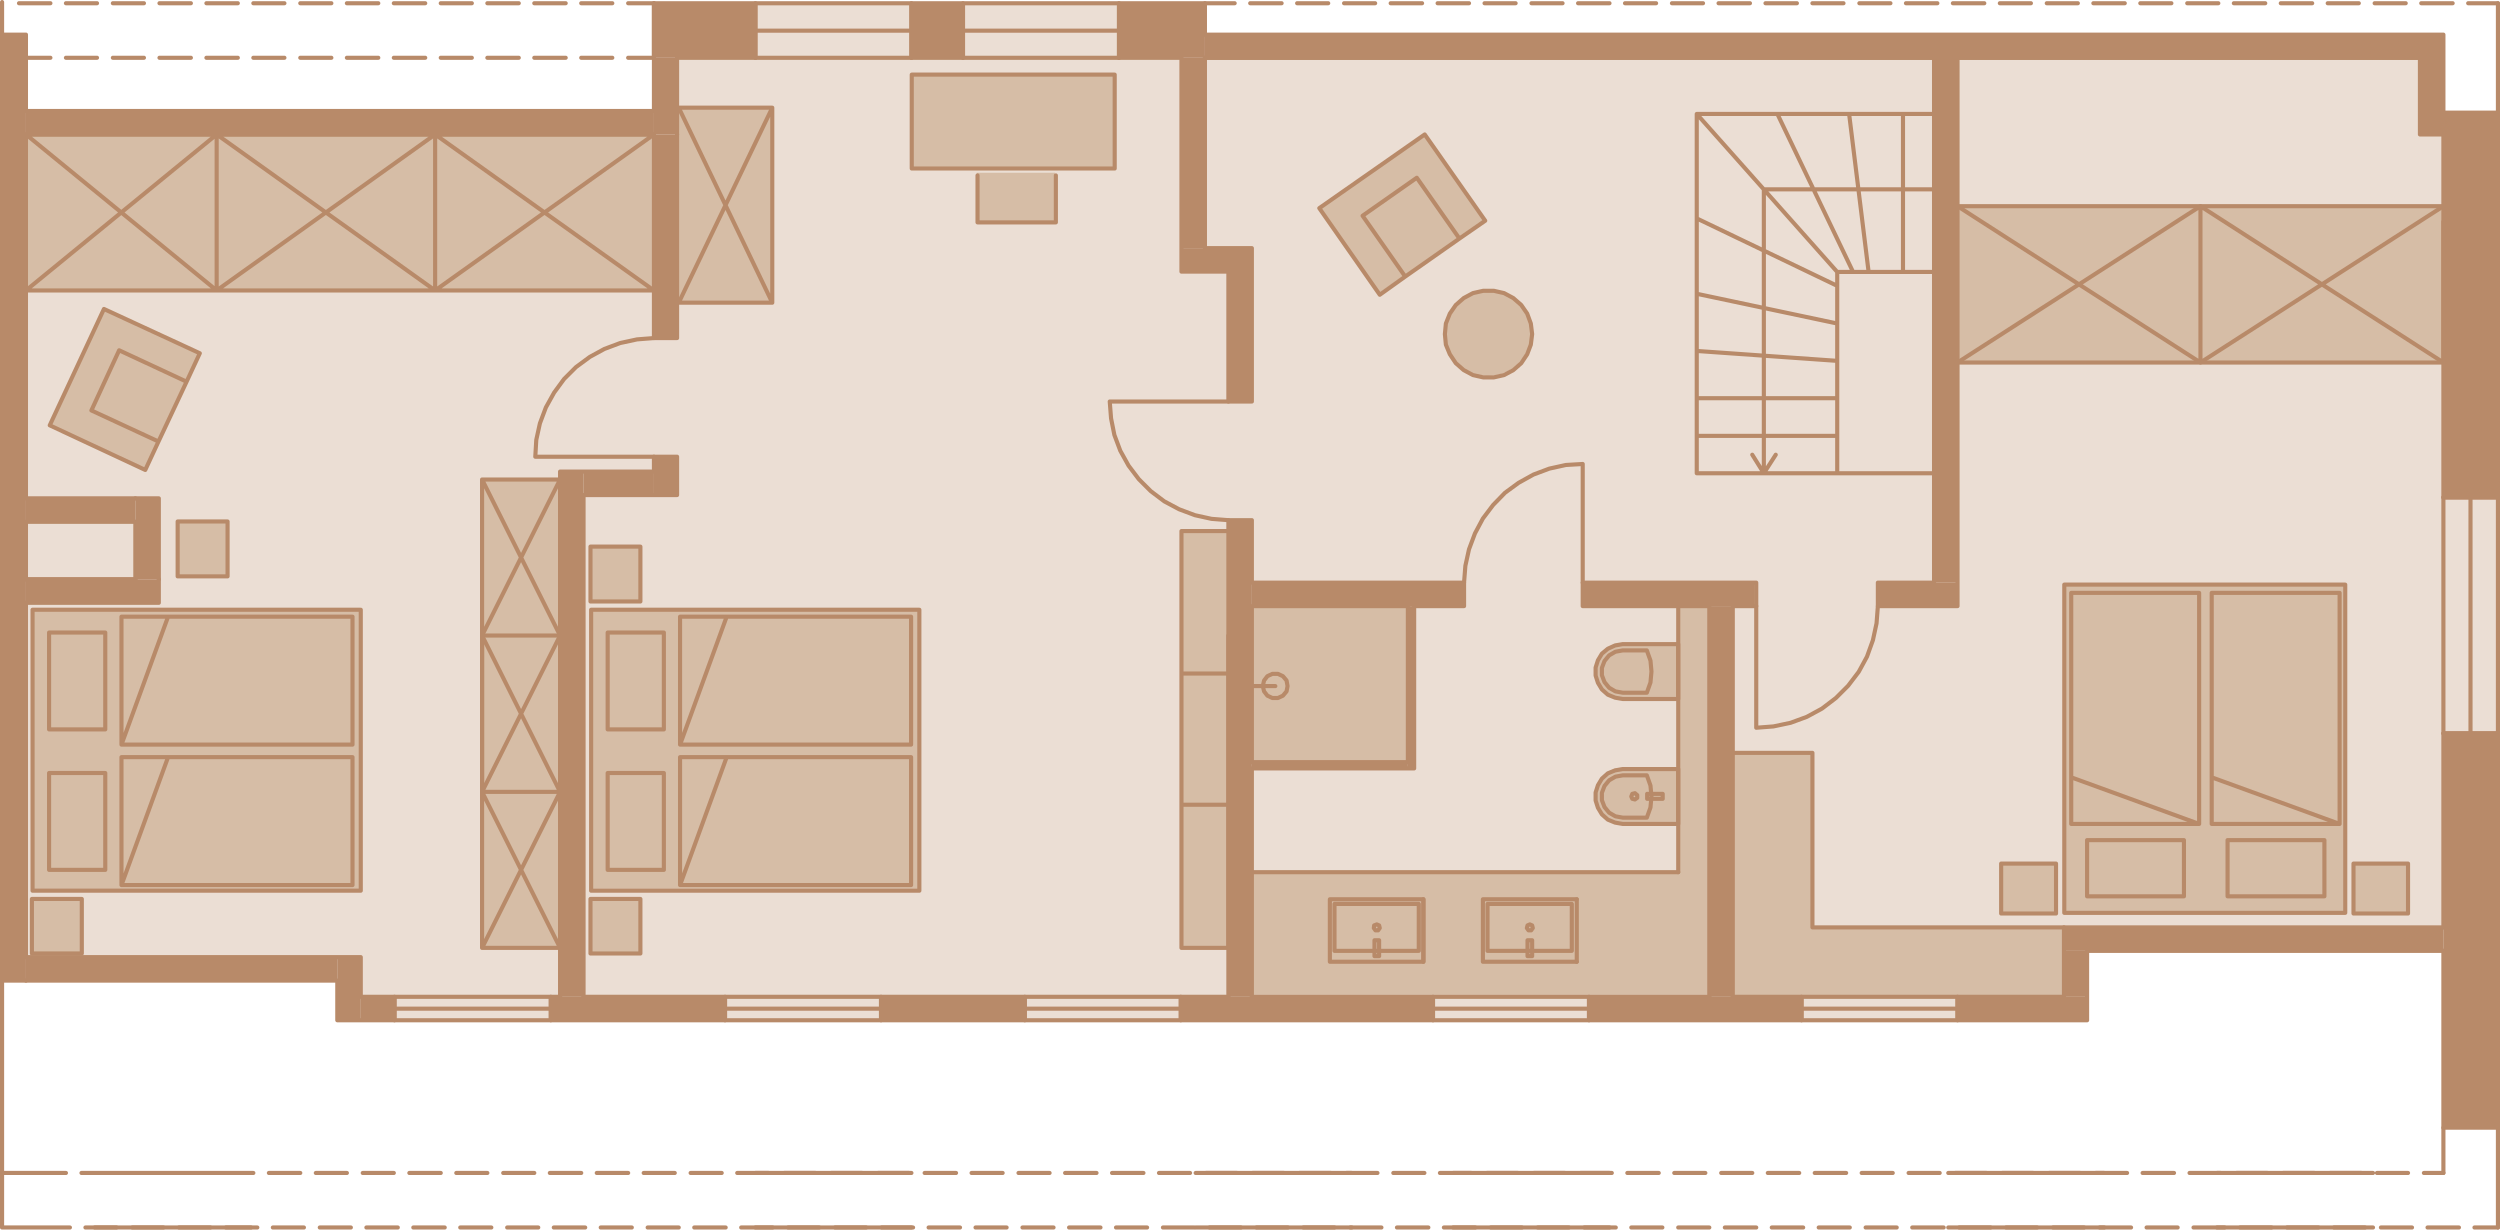 <?xml version="1.0" encoding="utf-8"?>
<!-- Generator: Adobe Illustrator 26.0.0, SVG Export Plug-In . SVG Version: 6.00 Build 0)  -->
<svg version="1.0" id="Ebene_1" xmlns="http://www.w3.org/2000/svg" xmlns:xlink="http://www.w3.org/1999/xlink" x="0px" y="0px"
	 viewBox="0 0 181.53 89.281" style="enable-background:new 0 0 181.53 89.281;" xml:space="preserve">
<style type="text/css">
	.st0{fill:#EBDED4;}
	.st1{fill:#D6BDA6;}
	.st2{fill:none;stroke:#B88A69;stroke-width:0.3;stroke-linecap:round;stroke-linejoin:round;stroke-miterlimit:10;}
	.st3{fill:#B88A69;}
</style>
<polygon class="st0" points="181.38,8.052 177.42,8.052 177.42,2.508 87.492,2.508 87.492,0.228 47.424,0.228 47.424,8.052 
	1.044,8.052 1.044,71.16 24.449,71.16 24.449,74.113 151.548,74.113 151.548,69.036 177.42,69.036 181.38,69.036 "/>
<rect x="2.378" y="65.367" class="st1" width="3.622" height="3.942"/>
<rect x="12.843" y="37.792" class="st1" width="3.622" height="3.942"/>
<rect x="1.826" y="9.667" class="st1" width="45.6" height="11.328"/>
<rect x="66.158" y="5.323" class="st1" width="14.724" height="6.816"/>
<rect x="70.923" y="12.543" class="st1" width="5.681" height="3.508"/>
<rect x="97.078" y="11.661" transform="matrix(0.821 -0.571 0.571 0.821 9.39 60.889)" class="st1" width="9.369" height="7.629"/>
<rect x="49.106" y="7.723" class="st1" width="6.912" height="14.16"/>
<rect x="2.426" y="44.35" class="st1" width="23.808" height="20.379"/>
<rect x="42.83" y="65.175" class="st1" width="3.622" height="3.942"/>
<rect x="42.83" y="39.641" class="st1" width="3.622" height="3.942"/>
<rect x="34.946" y="34.723" class="st1" width="5.664" height="34.008"/>
<rect x="85.73" y="38.467" class="st1" width="3.408" height="30.264"/>
<rect x="90.842" y="43.915" class="st1" width="11.328" height="11.328"/>
<rect x="90.842" y="63.235" class="st1" width="33.217" height="9"/>
<rect x="121.802" y="43.915" class="st1" width="2.256" height="24.576"/>
<rect x="42.878" y="44.158" class="st1" width="23.808" height="20.379"/>
<rect x="170.818" y="62.601" class="st1" width="3.942" height="3.622"/>
<rect x="145.284" y="62.601" class="st1" width="3.942" height="3.622"/>
<rect x="125.762" y="67.244" class="st1" width="24.038" height="5.04"/>
<rect x="125.762" y="54.571" class="st1" width="5.784" height="12.76"/>
<rect x="149.801" y="42.367" class="st1" width="20.379" height="23.808"/>
<polygon class="st1" points="3.554,30.787 7.49,22.339 14.45,25.555 10.49,34.027 "/>
<polygon class="st1" points="117.794,46.687 117.242,46.759 116.714,46.999 116.306,47.383 115.994,47.839 115.826,48.391 
	115.826,48.943 115.994,49.495 116.306,49.975 116.714,50.335 117.242,50.575 117.794,50.647 121.826,50.647 121.826,46.687 "/>
<polygon class="st1" points="117.794,55.739 117.242,55.811 116.714,56.051 116.306,56.435 115.994,56.891 115.826,57.443 
	115.826,57.995 115.994,58.547 116.306,59.027 116.714,59.387 117.242,59.627 117.794,59.699 121.826,59.699 121.826,55.739 "/>
<path class="st1" d="M111.17,24.163c0,1.736-1.408,3.144-3.144,3.144s-3.144-1.408-3.144-3.144c0-1.736,1.408-3.144,3.144-3.144
	S111.17,22.427,111.17,24.163"/>
<rect x="142.081" y="14.876" class="st1" width="35.28" height="11.352"/>
<path class="st2" d="M177.42,53.251V36.115 M66.18,4.195H54.852 M81.252,4.195H69.924 M140.436,4.195H87.492 M175.716,4.195H142.14"
	/>
<path class="st2" d="M47.484,24.547l-1.224,0.096l-1.224,0.264l-1.152,0.432l-1.056,0.576l-1.008,0.744l-0.864,0.864l-0.72,0.984
	l-0.6,1.08l-0.432,1.152l-0.264,1.2l-0.072,1.224 M38.868,33.163h8.616 M121.86,59.827v-3.984 M121.86,55.843h-4.032
	 M117.828,55.843l-0.552,0.096l-0.528,0.216l-0.432,0.384l-0.288,0.48l-0.168,0.528v0.576l0.168,0.528l0.288,0.48l0.432,0.384
	l0.528,0.216l0.552,0.096 M117.828,59.827h4.032 M119.58,59.371l0.264-0.744l0.072-0.792l-0.072-0.792l-0.264-0.744 M119.58,56.299
	h-1.752 M117.828,56.299l-0.528,0.096l-0.456,0.264l-0.336,0.408l-0.192,0.504v0.528l0.192,0.504l0.336,0.408l0.456,0.264
	l0.528,0.096 M117.828,59.371h1.752 M121.86,50.755v-3.984 M121.86,46.771h-4.032 M117.828,46.771l-0.552,0.096l-0.528,0.24
	l-0.432,0.36l-0.288,0.48l-0.168,0.528v0.576l0.168,0.528l0.288,0.48l0.432,0.384l0.528,0.216l0.552,0.096 M117.828,50.755h4.032
	 M119.58,50.299l0.264-0.744l0.072-0.792l-0.072-0.792l-0.264-0.744 M119.58,47.227h-1.752 M117.828,47.227l-0.528,0.096
	l-0.456,0.264l-0.336,0.408l-0.192,0.504v0.528l0.192,0.504l0.336,0.408l0.456,0.264l0.528,0.096 M117.828,50.299h1.752
	 M89.196,37.771l-1.224-0.096l-1.2-0.264l-1.152-0.432l-1.08-0.576l-0.984-0.744l-0.864-0.864l-0.744-0.984l-0.6-1.08l-0.432-1.152
	l-0.24-1.2l-0.096-1.224 M80.58,29.155h8.616 M106.308,42.307l0.096-1.224l0.264-1.2l0.432-1.152l0.576-1.08l0.744-0.984
	l0.864-0.888l0.984-0.72l1.08-0.6l1.152-0.432l1.2-0.264l1.224-0.072 M114.924,33.691v8.616 M136.356,44.011l-0.096,1.248
	l-0.264,1.224l-0.432,1.2l-0.6,1.104l-0.768,1.008l-0.888,0.888l-1.008,0.768l-1.104,0.6l-1.176,0.432l-1.248,0.264l-1.248,0.096
	 M127.524,52.843v-8.832 M0.15,89.078V0.15"/>
<path class="st2" d="M19.524,85.171h2.28 M16.116,85.171h2.28 M12.732,85.171h2.256 M9.324,85.171h2.256 M5.916,85.171h2.28
	 M2.508,85.171h2.28 M74.388,73.243h11.376 M28.62,73.243h11.376 M52.62,73.243h11.376 M104.028,73.243h11.376 M130.788,73.243
	h11.376 M179.388,36.091v17.16 M39.996,74.083H28.644 M63.972,74.083H52.644 M85.74,74.083H74.412 M115.38,74.083h-11.328
	 M142.14,74.083h-11.328 M74.412,72.379v1.704 M85.74,74.083v-1.704 M28.644,72.379v1.704 M39.996,74.083v-1.704 M52.644,72.379
	v1.704 M63.972,74.083v-1.704 M104.052,72.379v1.704 M115.38,74.083v-1.704 M130.812,72.379v1.704 M142.14,74.083v-1.704
	 M81.276,2.227H69.9 M54.828,2.227h11.376 M2.796,85.171H0.204 M181.38,36.115h-3.96 M177.42,53.251h3.96 M181.38,81.883v3.288
	 M181.38,36.115v17.136 M181.38,4.195v3.984 M177.42,85.171v-3.288 M54.852,0.235v3.96 M66.18,4.195v-3.96 M69.924,0.235v3.96
	 M81.252,4.195v-3.96 M47.484,0.235v3.96 M181.38,4.195v-3.96 M69.924,0.235h0.552H80.7h0.552 M54.852,0.235h0.552h10.2h0.576
	 M181.38,85.171v3.96 M18.228,89.131H6.876 M66.18,89.131H54.852 M98.148,89.131H86.82 M116.868,89.131h-11.352 M152.796,89.131
	h-11.328 M172.308,89.131H160.98 M6.876,85.171h11.352 M54.852,85.171H66.18 M86.82,85.171h11.328 M105.516,85.171h11.352
	 M141.468,85.171h11.328 M160.98,85.171h11.328 M130.812,72.379h11.328 M104.052,72.379h11.328 M74.412,72.379H85.74 M52.644,72.379
	h11.328 M28.644,72.379h11.352"/>
<path class="st2" d="M5.076,89.131H0.15 M8.46,89.131H6.204 M11.868,89.131H9.612 M15.276,89.131h-2.28 M18.684,89.131h-2.28
	 M22.068,89.131h-2.256 M25.476,89.131H23.22 M28.884,89.131h-2.28 M32.292,89.131h-2.28 M35.676,89.131H33.42 M39.084,89.131
	h-2.256 M42.492,89.131h-2.28 M45.876,89.131H43.62 M49.284,89.131h-2.256 M52.692,89.131h-2.28 M56.1,89.131h-2.28 M59.484,89.131
	h-2.256 M62.892,89.131h-2.256 M66.3,89.131h-2.28 M69.708,89.131h-2.28 M73.092,89.131h-2.256 M76.5,89.131h-2.256 M79.908,89.131
	h-2.28 M83.292,89.131h-2.256 M86.7,89.131h-2.256 M90.108,89.131h-2.28 M93.516,89.131h-2.28 M96.9,89.131h-2.256 M100.308,89.131
	h-2.256 M103.716,89.131h-2.28 M107.124,89.131h-2.28 M110.508,89.131h-2.256 M113.916,89.131h-2.256 M117.324,89.131h-2.28
	 M120.708,89.131h-2.256 M124.116,89.131h-2.256 M127.524,89.131h-2.28 M130.932,89.131h-2.28 M134.316,89.131h-2.256
	 M137.724,89.131h-2.256 M141.132,89.131h-2.28 M144.54,89.131h-2.28 M147.924,89.131h-2.256 M151.332,89.131h-2.256 M154.74,89.131
	h-2.28 M158.124,89.131h-2.256 M161.532,89.131h-2.256 M164.94,89.131h-2.28 M168.348,89.131h-2.28 M171.732,89.131h-2.256
	 M175.14,89.131h-2.256 M178.548,89.131h-2.28 M181.38,89.131h-1.704 M176.004,85.171h1.416 M172.596,85.171h2.256 M169.188,85.171
	h2.28 M165.78,85.171h2.28 M162.396,85.171h2.256 M158.988,85.171h2.256 M155.58,85.171h2.28 M152.172,85.171h2.28 M148.788,85.171
	h2.256 M145.38,85.171h2.256 M141.972,85.171h2.28 M138.588,85.171h2.256 M135.18,85.171h2.256 M131.772,85.171h2.28
	 M128.364,85.171h2.28 M124.98,85.171h2.256 M121.572,85.171h2.256 M118.164,85.171h2.28 M114.756,85.171h2.28 M111.372,85.171
	h2.256 M107.964,85.171h2.256 M104.556,85.171h2.28 M101.172,85.171h2.256 M97.764,85.171h2.256 M94.356,85.171h2.28 M90.948,85.171
	h2.28 M87.564,85.171h2.256 M84.156,85.171h2.256 M80.748,85.171h2.28 M77.34,85.171h2.28 M73.956,85.171h2.256 M70.548,85.171
	h2.256 M67.14,85.171h2.28 M63.756,85.171h2.256 M60.348,85.171h2.256 M56.94,85.171h2.28 M53.532,85.171h2.28 M50.148,85.171h2.256
	 M46.74,85.171h2.256 M43.332,85.171h2.28 M39.924,85.171h2.28 M36.54,85.171h2.256 M33.132,85.171h2.256 M29.724,85.171h2.28
	 M26.34,85.171h2.256 M22.932,85.171h2.256"/>
<path class="st2" d="M8.82,44.779v9.288l3.384-9.288 M8.82,54.067h16.776 M25.596,54.067v-9.288 M25.596,44.779H8.82 M3.564,45.931
	v7.032 M3.564,52.963h4.08 M7.644,52.963v-7.032 M7.644,45.931h-4.08 M8.82,54.979v9.288l3.384-9.288 M8.82,64.267h16.776
	 M25.596,64.267v-9.288 M25.596,54.979H8.82 M3.564,56.131v7.032 M3.564,63.163h4.08 M7.644,63.163v-7.032 M7.644,56.131h-4.08
	 M2.316,65.275v3.96 M16.524,37.867v3.984 M16.524,41.851H12.9 M12.9,41.851v-3.984 M5.94,69.235v-3.96 M5.94,65.275H2.316
	 M2.316,69.235H5.94 M26.196,64.675v-20.4 M26.196,44.275H2.364 M2.364,44.275v20.4 M2.364,64.675h23.832 M12.9,37.867h3.624
	 M49.38,44.779v9.288l3.384-9.288 M49.38,54.067h16.776 M66.156,54.067v-9.288 M66.156,44.779H49.38 M44.124,45.931v7.032
	 M44.124,52.963h4.08 M48.204,52.963v-7.032 M48.204,45.931h-4.08 M49.38,54.979v9.288l3.384-9.288 M49.38,64.267h16.776
	 M66.156,64.267v-9.288 M66.156,54.979H49.38 M44.124,56.131v7.032 M44.124,63.163h4.08 M48.204,63.163v-7.032 M48.204,56.131h-4.08
	 M42.876,65.275v3.96 M46.5,39.691v3.984 M46.5,43.675h-3.624 M42.876,43.675v-3.984 M46.5,69.235v-3.96 M46.5,65.275h-3.624
	 M42.876,69.235H46.5 M66.756,64.675v-20.4 M66.756,44.275H42.924 M42.924,44.275v20.4 M42.924,64.675h23.832 M42.876,39.691H46.5
	 M150.396,59.827h9.288l-9.288-3.384 M159.684,59.827V43.051 M159.684,43.051h-9.288 M150.396,43.051v16.776 M151.548,65.083h7.032
	 M158.58,65.083v-4.08 M158.58,61.003h-7.032 M151.548,61.003v4.08 M160.596,59.827h9.288l-9.288-3.384 M169.884,59.827V43.051
	 M169.884,43.051h-9.288 M160.596,43.051v16.776 M161.748,65.083h7.032 M168.78,65.083v-4.08 M168.78,61.003h-7.032 M161.748,61.003
	v4.08 M170.892,66.331h3.96 M145.308,62.707h3.984 M149.292,62.707v3.624 M149.292,66.331h-3.984 M174.852,62.707h-3.96
	 M170.892,62.707v3.624 M174.852,66.331v-3.624 M170.292,42.451h-20.4 M149.892,42.451v23.832 M149.892,66.283h20.4 M170.292,66.283
	V42.451 M145.308,66.331v-3.624 M179.22,0.235h2.16 M175.812,0.235h2.28 M172.428,0.235h2.256 M169.02,0.235h2.256 M165.612,0.235
	h2.28 M162.204,0.235h2.28 M158.82,0.235h2.256 M155.412,0.235h2.256 M152.004,0.235h2.28 M148.62,0.235h2.256 M145.212,0.235h2.256
	 M141.804,0.235h2.28 M138.396,0.235h2.28 M135.012,0.235h2.256 M131.604,0.235h2.256 M128.196,0.235h2.28 M124.788,0.235h2.28
	 M121.404,0.235h2.256 M117.996,0.235h2.256 M114.588,0.235h2.28 M111.204,0.235h2.256 M107.796,0.235h2.256 M104.388,0.235h2.28
	 M100.98,0.235h2.28 M97.596,0.235h2.256 M94.188,0.235h2.256 M90.78,0.235h2.28 M87.492,0.235h2.16 M45.612,0.235h1.872
	 M42.204,0.235h2.256 M38.796,0.235h2.28 M35.388,0.235h2.28 M32.004,0.235h2.256 M28.596,0.235h2.28 M25.188,0.235h2.28
	 M21.804,0.235h2.256 M18.396,0.235h2.256 M14.988,0.235h2.28 M11.58,0.235h2.28 M8.196,0.235h2.256 M4.788,0.235h2.256 M1.38,0.235
	h2.28 M3.66,4.195H1.38 M7.044,4.195H4.788 M10.452,4.195H8.196 M13.86,4.195h-2.28 M17.268,4.195h-2.28 M20.652,4.195h-2.256
	 M24.06,4.195h-2.256 M27.468,4.195h-2.28 M30.876,4.195h-2.28 M34.26,4.195h-2.256 M37.668,4.195h-2.28 M41.076,4.195h-2.28
	 M44.46,4.195h-2.256 M47.484,4.195h-1.872"/>
<path class="st2" d="M91.692,49.819l0.096,0.384l0.24,0.312l0.36,0.168h0.408l0.36-0.168l0.264-0.312l0.072-0.384l-0.072-0.408
	l-0.264-0.312l-0.36-0.168h-0.408l-0.36,0.168l-0.24,0.312L91.692,49.819z M90.9,49.819h1.704 M56.076,7.819l-6.792,14.16
	 M49.284,7.819l6.792,14.16 M56.076,21.979h-6.792 M56.076,7.819h-6.792 M56.076,7.819v14.16 M70.98,16.147v-3.408 M76.668,12.739
	v3.408 M76.668,16.147H70.98 M66.204,12.235V5.419 M66.204,5.419H80.94 M80.94,5.419v6.816 M80.94,12.235H66.204 M118.452,57.835
	l0.072,0.168l0.192,0.048l0.168-0.12v-0.192l-0.168-0.144l-0.192,0.048L118.452,57.835z M119.604,58.003v-0.36 M119.604,57.643
	h1.128 M120.732,57.643v0.36 M120.732,58.003h-1.128 M114.492,65.299v4.536 M103.356,69.835v-4.536 M111.084,67.123l-0.168,0.072
	l-0.048,0.192l0.12,0.168h0.192l0.12-0.168l-0.048-0.192L111.084,67.123z M110.916,68.275h0.336 M111.252,68.275v1.152
	 M111.252,69.427h-0.336 M110.916,69.427v-1.152 M108.012,65.635h6.12 M114.132,65.635v3.408 M114.132,69.043h-6.12 M108.012,69.043
	v-3.408 M121.86,44.011v19.32 M35.004,68.827l5.664-11.328 M35.004,68.827h5.664l-5.664-11.328 M35.004,68.827v-22.68h5.664
	 M177.42,26.323V16.099 M177.42,14.971h-35.28 M142.14,26.323h35.28"/>
<path class="st2" d="M11.508,32.059l-0.96,2.064l-6.936-3.24l3.936-8.448 M13.548,27.715l0.96-2.064l-6.96-3.216 M11.508,32.059
	l-4.872-2.256 M6.636,29.803l2.016-4.368 M8.652,25.435l4.896,2.28 M13.548,27.715l-2.04,4.344 M104.916,24.259l0.072,0.768
	l0.288,0.696l0.432,0.648l0.576,0.504l0.672,0.36l0.744,0.168h0.768l0.744-0.168l0.672-0.36l0.576-0.504l0.432-0.648l0.264-0.696
	l0.096-0.768l-0.096-0.768l-0.264-0.72l-0.432-0.624l-0.576-0.504l-0.672-0.36l-0.744-0.168H107.7l-0.744,0.168l-0.672,0.36
	l-0.576,0.504l-0.432,0.624l-0.288,0.72L104.916,24.259z M102.036,20.083l-1.848,1.32l-4.392-6.288l7.656-5.352 M105.972,17.323
	l1.872-1.296l-4.392-6.264 M102.036,20.083l-3.096-4.416 M98.94,15.667l3.936-2.76 M102.876,12.907l3.096,4.416 M105.972,17.323
	l-3.936,2.76 M128.076,34.363l0.864-1.344 M128.076,34.363l-0.84-1.344 M128.076,34.363V13.747h12.36 M138.18,19.747V8.275
	 M135.684,19.747l-1.416-11.472 M134.556,19.747L129.06,8.275 M133.404,19.747l-10.2-11.472 M133.404,20.755l-10.2-4.896
	 M133.404,23.491l-10.2-2.16 M133.404,26.203l-10.2-0.72 M133.404,28.915h-10.2 M133.404,31.651h-10.2 M140.436,19.747h-7.032
	 M133.404,34.363V19.747 M85.788,48.907h3.408 M85.788,58.435h3.408 M85.788,68.827V38.563h3.408 M85.788,68.827h3.408v-22.68
	 M142.14,26.323l17.64-11.352 M177.42,14.971l-17.64,11.352l-17.64-11.352 M159.78,26.323V14.971l17.64,11.352 M123.204,8.275H141.3
	 M1.884,42.067h7.944 M1.884,21.091L15.732,9.763 M15.732,21.091L1.884,9.763 M15.732,21.091L31.596,9.763 M31.596,21.091
	L15.732,9.763 M31.596,21.091L47.484,9.763 M31.596,9.763l15.888,11.328 M15.732,21.091V9.763 M31.596,21.091V9.763 M47.484,9.763
	h-45.6 M47.484,21.091h-45.6 M40.668,57.499v-22.68 M35.004,57.499l5.664-11.352 M40.668,57.499l-5.664-11.352 M35.004,46.147
	l5.664-11.328 M40.668,46.147l-5.664-11.328 M35.004,57.499h5.664 M35.004,57.499v-22.68h5.664 M40.668,68.827v-22.68
	 M114.492,69.835h-6.816 M107.676,69.835v-4.536 M107.676,65.299h6.816 M123.204,34.363V8.275 M123.204,34.363h17.232
	 M149.868,67.339h-18.264V54.667h-5.784 M103.356,65.299v4.536 M103.356,69.835h-6.792 M96.564,69.835v-4.536 M96.564,65.299h6.792
	 M99.972,67.123l-0.192,0.072l-0.024,0.192l0.12,0.168h0.192l0.12-0.168l-0.048-0.192L99.972,67.123z M99.804,68.275h0.336
	 M100.14,68.275v1.152 M100.14,69.427h-0.336 M99.804,69.427v-1.152 M96.9,65.635h6.12 M103.02,65.635v3.408 M103.02,69.043H96.9
	 M96.9,69.043v-3.408 M121.86,63.331H90.9"/>
<path class="st2" d="M9.828,37.891v4.176 M11.532,42.067v-5.88H9.828 M0.204,45.139v26.064h1.68 M0.204,4.195v39.24 M1.884,8.059
	V2.515h-1.68 M1.884,36.187V9.763 M1.884,42.067v-4.176 M1.884,69.499V43.771 M142.14,4.195h-1.704 M177.42,69.043v12.84h3.96
	V53.251h-3.96 M177.42,53.251v14.088 M177.42,36.115h3.96V8.179h-3.96 M177.42,8.179v1.584 M87.492,2.515v-2.28h-6.24v3.96
	 M81.252,4.195h4.536 M66.18,4.195h3.744v-3.96H66.18V4.195z M49.164,4.195h5.688v-3.96h-7.368v3.96 M42.372,35.947h5.112
	 M47.484,34.243h-5.112 M42.372,34.243h-1.704 M42.372,72.379V35.947 M40.668,34.243v38.136 M47.484,35.947h1.68v-2.784h-1.68
	 M47.484,33.163v1.08 M47.484,9.763v14.784h1.68V9.763 M90.9,19.723v-1.704 M85.788,18.019v1.704h3.408 M90.9,18.019h-3.408
	 M90.9,42.307v-4.536h-1.704 M90.9,55.339V44.011 M90.9,72.379V55.795 M89.196,37.771v34.608 M89.196,19.723v9.432H90.9v-9.432
	 M102.228,55.339H90.9 M90.9,55.795h11.328 M102.228,55.795h0.456 M102.228,44.011v11.328 M102.684,55.795V44.011 M125.82,72.379
	V44.011 M124.116,44.011v28.368 M140.436,4.195v38.112 M142.14,42.307V4.195 M87.492,18.019V4.195 M85.788,4.195v13.824
	 M102.684,44.011h3.624v-1.704 M90.9,44.011h11.328 M106.308,42.307H90.9 M125.82,44.011h1.704v-1.704 M127.524,42.307h-12.6v1.704
	h9.192 M140.436,42.307h-4.08v1.704h5.784v-1.704 M177.42,9.763v26.352"/>
<path class="st2" d="M9.828,42.067H1.884 M1.884,43.771h9.648v-1.704 M175.716,4.195v5.568h1.704V4.195 M1.884,9.763h45.6
	 M47.484,8.059h-45.6 M87.492,4.195h89.928v-1.68 M177.42,2.515H87.492 M26.196,72.379v-2.88h-1.704 M24.492,71.203v2.88h1.704
	 M1.884,37.891h7.944 M9.828,36.187H1.884 M49.164,9.763V4.195 M47.484,4.195v3.864 M1.884,71.203h22.608 M24.492,69.499H1.884
	 M151.548,72.379v-3.336 M149.868,69.043v3.336 M151.548,69.043h25.872 M177.42,67.339h-27.552v1.704 M26.196,74.083h2.448v-1.704
	 M28.644,72.379h-2.448 M40.668,72.379h-0.672v1.704h12.648v-1.704 M52.644,72.379H42.372 M74.412,72.379h-10.44v1.704h10.44V72.379
	z M89.196,72.379H85.74v1.704h18.312v-1.704 M104.052,72.379H90.9 M124.116,72.379h-8.736v1.704h15.432v-1.704 M130.812,72.379
	h-4.992 M149.868,72.379h-7.728v1.704h9.408v-1.704"/>
<rect x="90.9" y="42.307" class="st3" width="15.408" height="1.704"/>
<rect x="114.828" y="42.307" class="st3" width="12.593" height="1.704"/>
<rect x="136.356" y="42.307" class="st3" width="5.784" height="1.704"/>
<rect x="85.788" y="4.195" class="st3" width="1.704" height="13.824"/>
<rect x="140.436" y="4.195" class="st3" width="1.704" height="38.112"/>
<rect x="124.116" y="44.011" class="st3" width="1.704" height="28.368"/>
<rect x="89.196" y="37.771" class="st3" width="1.704" height="34.608"/>
<rect x="89.196" y="19.566" class="st3" width="1.704" height="9.59"/>
<rect x="85.788" y="18.019" class="st3" width="5.112" height="1.704"/>
<rect x="47.484" y="9.763" class="st3" width="1.68" height="14.784"/>
<rect x="47.484" y="33.107" class="st3" width="1.68" height="2.768"/>
<rect x="40.668" y="34.243" class="st3" width="1.704" height="38.136"/>
<rect x="42.372" y="34.243" class="st3" width="5.112" height="1.704"/>
<rect x="47.484" y="0.235" class="st3" width="7.368" height="3.96"/>
<rect x="66.216" y="0.235" class="st3" width="3.684" height="3.96"/>
<rect x="81.276" y="0.235" class="st3" width="6.216" height="3.96"/>
<rect x="177.42" y="53.251" class="st3" width="3.96" height="28.632"/>
<rect x="177.42" y="8.095" class="st3" width="3.96" height="27.996"/>
<rect x="0.204" y="2.515" class="st3" width="1.68" height="68.688"/>
<rect x="9.828" y="36.187" class="st3" width="1.704" height="5.88"/>
<rect x="26.196" y="72.379" class="st3" width="2.448" height="1.704"/>
<rect x="39.924" y="72.379" class="st3" width="12.696" height="1.704"/>
<rect x="63.972" y="72.379" class="st3" width="10.416" height="1.704"/>
<rect x="85.74" y="72.379" class="st3" width="18.264" height="1.704"/>
<rect x="115.38" y="72.379" class="st3" width="15.48" height="1.704"/>
<rect x="142.14" y="72.379" class="st3" width="9.408" height="1.704"/>
<rect x="149.868" y="67.339" class="st3" width="27.552" height="1.704"/>
<rect x="149.868" y="69.043" class="st3" width="1.68" height="3.336"/>
<rect x="1.884" y="69.499" class="st3" width="22.608" height="1.704"/>
<rect x="47.484" y="4.195" class="st3" width="1.68" height="5.568"/>
<rect x="1.884" y="36.187" class="st3" width="7.944" height="1.704"/>
<rect x="24.492" y="69.499" class="st3" width="1.704" height="4.584"/>
<rect x="87.492" y="2.515" class="st3" width="89.928" height="1.68"/>
<rect x="1.884" y="8.059" class="st3" width="45.6" height="1.704"/>
<rect x="175.716" y="4.195" class="st3" width="1.704" height="5.568"/>
<rect x="1.884" y="42.067" class="st3" width="9.648" height="1.704"/>
<rect x="90.9" y="55.339" class="st3" width="11.328" height="0.456"/>
<rect x="102.228" y="44.011" class="st3" width="0.456" height="11.784"/>
</svg>
